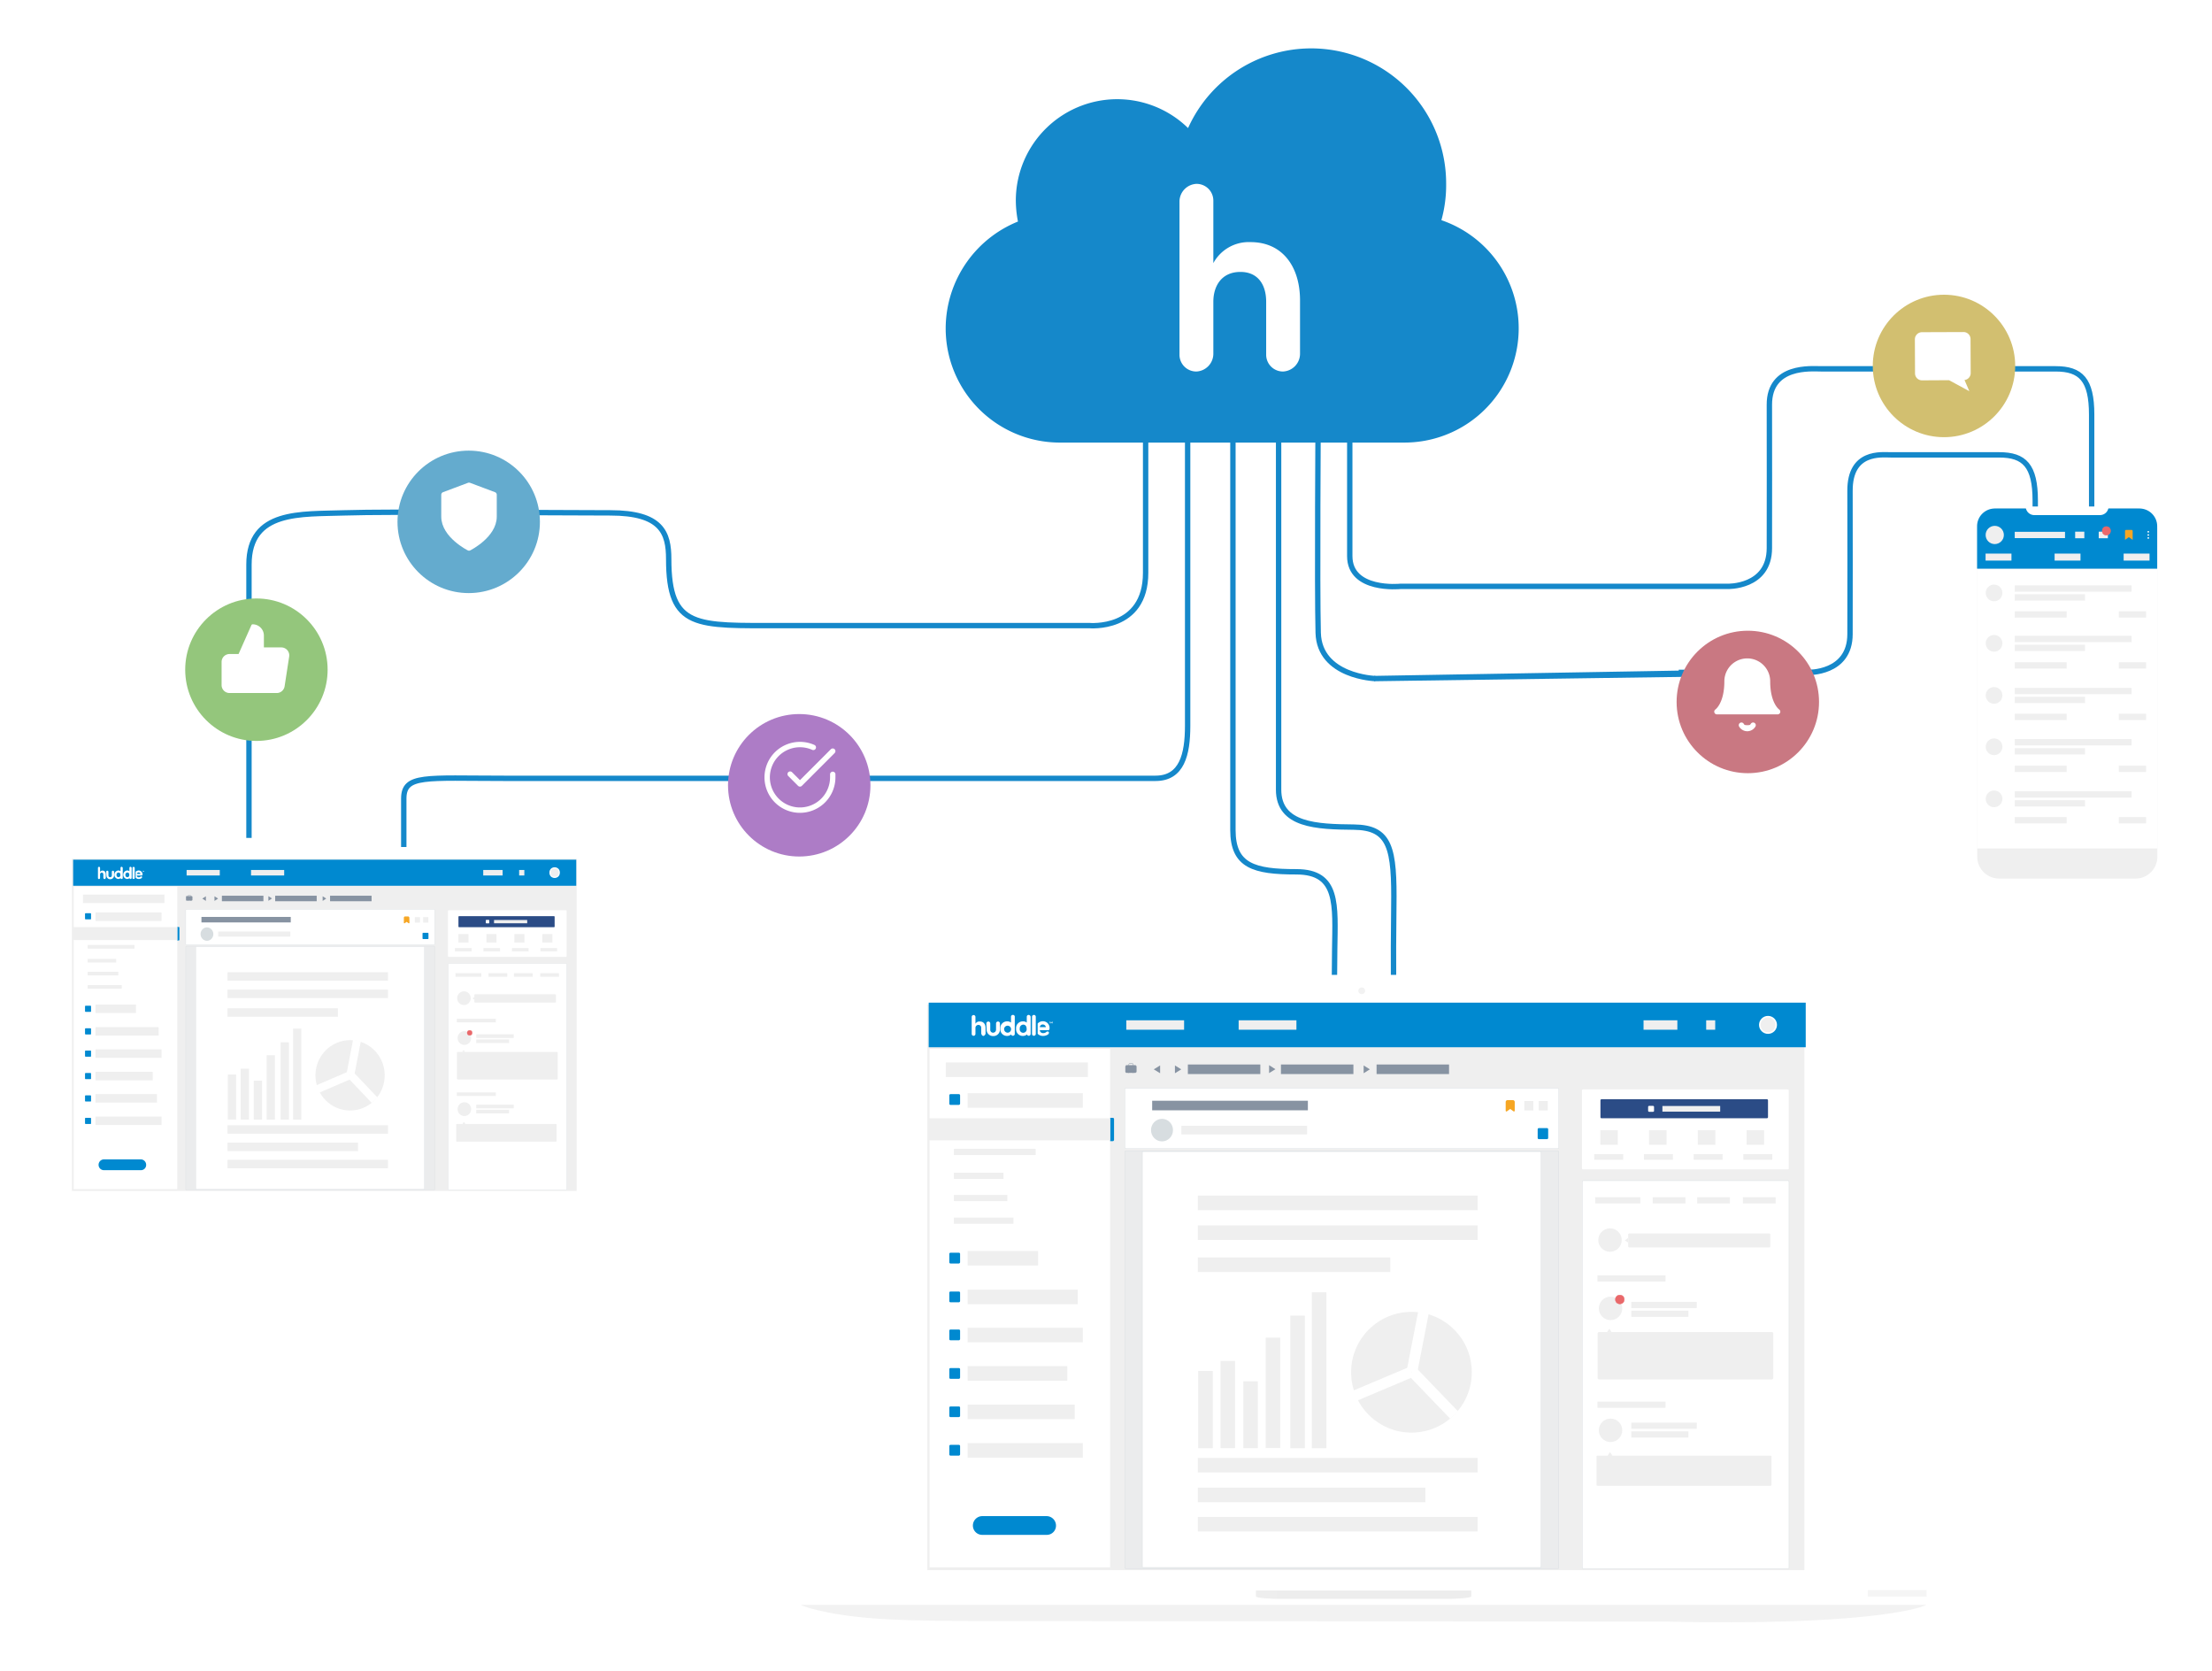 <svg xmlns="http://www.w3.org/2000/svg" xmlns:xlink="http://www.w3.org/1999/xlink" width="823.156" height="621.533" viewBox="0 0 823.156 621.533">
  <defs>
    <filter id="Path_716" x="333.92" y="0" width="249.24" height="182.641" filterUnits="userSpaceOnUse">
      <feOffset dy="3" input="SourceAlpha"/>
      <feGaussianBlur stdDeviation="6" result="blur"/>
      <feFlood flood-opacity="0.161"/>
      <feComposite operator="in" in2="blur"/>
      <feComposite in="SourceGraphic"/>
    </filter>
    <filter id="Path_936" x="318.38" y="344.674" width="378.154" height="271.237" filterUnits="userSpaceOnUse">
      <feOffset dy="3" input="SourceAlpha"/>
      <feGaussianBlur stdDeviation="6" result="blur-2"/>
      <feFlood flood-opacity="0.161"/>
      <feComposite operator="in" in2="blur-2"/>
      <feComposite in="SourceGraphic"/>
    </filter>
    <linearGradient id="linear-gradient" x1="0.951" y1="-76.519" x2="0.952" y2="-76.519" gradientUnits="objectBoundingBox">
      <stop offset="1" stop-color="#fff" stop-opacity="0.039"/>
      <stop offset="1" stop-opacity="0.039"/>
    </linearGradient>
    <linearGradient id="linear-gradient-2" x1="25.104" y1="-76.519" x2="25.117" y2="-76.519" gradientUnits="objectBoundingBox">
      <stop offset="1" stop-color="#fff"/>
      <stop offset="1"/>
    </linearGradient>
    <linearGradient id="linear-gradient-3" x1="0.951" y1="-30.924" x2="0.951" y2="-30.954" gradientUnits="objectBoundingBox">
      <stop offset="1" stop-opacity="0.051"/>
      <stop offset="1" stop-color="#fff" stop-opacity="0.051"/>
    </linearGradient>
    <filter id="Path_941" x="279.984" y="579.009" width="454.895" height="42.524" filterUnits="userSpaceOnUse">
      <feOffset dy="3" input="SourceAlpha"/>
      <feGaussianBlur stdDeviation="6" result="blur-3"/>
      <feFlood flood-opacity="0.161"/>
      <feComposite operator="in" in2="blur-3"/>
      <feComposite in="SourceGraphic"/>
    </filter>
    <linearGradient id="linear-gradient-4" x1="26.611" y1="-61.226" x2="26.636" y2="-61.226" xlink:href="#linear-gradient-2"/>
    <filter id="Path_975" x="0" y="297.097" width="240.877" height="174.333" filterUnits="userSpaceOnUse">
      <feOffset dy="3" input="SourceAlpha"/>
      <feGaussianBlur stdDeviation="6" result="blur-4"/>
      <feFlood flood-opacity="0.161"/>
      <feComposite operator="in" in2="blur-4"/>
      <feComposite in="SourceGraphic"/>
    </filter>
    <filter id="Path_1008" x="715.493" y="171.072" width="107.663" height="179.632" filterUnits="userSpaceOnUse">
      <feOffset dy="3" input="SourceAlpha"/>
      <feGaussianBlur stdDeviation="6" result="blur-5"/>
      <feFlood flood-opacity="0.161"/>
      <feComposite operator="in" in2="blur-5"/>
      <feComposite in="SourceGraphic"/>
    </filter>
    <filter id="Ellipse_147" x="252.92" y="247.643" width="89" height="89" filterUnits="userSpaceOnUse">
      <feOffset dy="3" input="SourceAlpha"/>
      <feGaussianBlur stdDeviation="6" result="blur-6"/>
      <feFlood flood-opacity="0.161"/>
      <feComposite operator="in" in2="blur-6"/>
      <feComposite in="SourceGraphic"/>
    </filter>
    <filter id="Ellipse_150" x="129.92" y="149.643" width="89" height="89" filterUnits="userSpaceOnUse">
      <feOffset dy="3" input="SourceAlpha"/>
      <feGaussianBlur stdDeviation="6" result="blur-7"/>
      <feFlood flood-opacity="0.161"/>
      <feComposite operator="in" in2="blur-7"/>
      <feComposite in="SourceGraphic"/>
    </filter>
    <filter id="Ellipse_149" x="605.92" y="216.643" width="89" height="89" filterUnits="userSpaceOnUse">
      <feOffset dy="3" input="SourceAlpha"/>
      <feGaussianBlur stdDeviation="6" result="blur-8"/>
      <feFlood flood-opacity="0.161"/>
      <feComposite operator="in" in2="blur-8"/>
      <feComposite in="SourceGraphic"/>
    </filter>
    <filter id="Ellipse_148" x="678.92" y="91.643" width="89" height="89" filterUnits="userSpaceOnUse">
      <feOffset dy="3" input="SourceAlpha"/>
      <feGaussianBlur stdDeviation="6" result="blur-9"/>
      <feFlood flood-opacity="0.161"/>
      <feComposite operator="in" in2="blur-9"/>
      <feComposite in="SourceGraphic"/>
    </filter>
    <filter id="Ellipse_146" x="50.92" y="204.643" width="89" height="89" filterUnits="userSpaceOnUse">
      <feOffset dy="3" input="SourceAlpha"/>
      <feGaussianBlur stdDeviation="6" result="blur-10"/>
      <feFlood flood-opacity="0.161"/>
      <feComposite operator="in" in2="blur-10"/>
      <feComposite in="SourceGraphic"/>
    </filter>
  </defs>
  <g id="Group_1847" data-name="Group 1847" transform="translate(4170.92 -3576.357)">
    <g id="Group_1397" data-name="Group 1397">
      <g id="Group_1395" data-name="Group 1395" transform="translate(-3 19)">
        <g id="Group_1353" data-name="Group 1353" transform="translate(-301 -356)">
          <g id="Group_1113" data-name="Group 1113" transform="translate(-2762 289)">
            <g transform="matrix(1, 0, 0, 1, -1104.92, 3624.36)" filter="url(#Path_716)">
              <path id="Path_716-2" data-name="Path 716" d="M179.988,63.221a46.582,46.582,0,0,0,2.25-14.849,48.223,48.223,0,0,0-93.369-17.1A35.731,35.731,0,0,0,26.1,54.672a39.427,39.427,0,0,0,1.125,9A40.977,40.977,0,0,0,0,102.144a40.472,40.472,0,0,0,40.5,40.5H168.739a40.508,40.508,0,0,0,11.249-79.42Z" transform="translate(353.92 17)" fill="#1588ca" stroke="#1588ca" stroke-width="4"/>
            </g>
          </g>
          <path id="Path_717_3_" d="M126.262,113.473c11.845,0,18.4,9.073,18.4,21.673v19.909a6.624,6.624,0,0,1-6.3,6.552,6.239,6.239,0,0,1-6.3-6.3V135.651c0-6.3-3.024-11.089-9.577-11.089-7.056,0-10.081,5.292-10.081,11.089v19.405a6.624,6.624,0,0,1-6.3,6.552,6.239,6.239,0,0,1-6.3-6.3V98.352a6.624,6.624,0,0,1,6.3-6.552,6.239,6.239,0,0,1,6.3,6.3v23.185a14.987,14.987,0,0,1,13.861-7.812" transform="translate(-3527.8 3889.957)" fill="#fff" fill-rule="evenodd"/>
        </g>
        <path id="Path_789" data-name="Path 789" d="M-25.38-131.656H-67.9c-13.035,0-17.032,4.052-17.032,13.394v87.4c0,3.372-1.519,19.2,13.4,19.137s38.425,0,53.277,0S-4,4-4,4V125.678s1.912,18.749-11.279,18.749h-53.99" transform="translate(-3521.203 3779.503) rotate(90)" fill="none" stroke="#1588ca" stroke-width="2"/>
        <path id="Path_790" data-name="Path 790" d="M39-4V-23.16L41.291,109.3,39-52s.6-15.73-14.25-15.73-38.356-.067-53.277,0-13.4-11.765-13.4-15.137v-40.4c0-9.342,4-13.394,17.032-13.394h6.606" transform="translate(-3547.203 3768.503) rotate(90)" fill="none" stroke="#1588ca" stroke-width="2"/>
        <path id="Path_791" data-name="Path 791" d="M10610.958,5488.977s-.278-13.621,0-35.332-1.237-29.452-14.916-29.585-27.958-.568-27.958-13.943V5268.649" transform="translate(-14260.196 -1559)" fill="none" stroke="#1588ca" stroke-width="2"/>
        <path id="Path_792" data-name="Path 792" d="M10610.958,5488.977s-.214-2.625,0-19.332,1.506-28.958-14.26-28.958-23.614-2.2-23.614-15.571V5269.043" transform="translate(-14282.196 -1559)" fill="none" stroke="#1588ca" stroke-width="2"/>
        <path id="Path_793" data-name="Path 793" d="M10198.729,5407.088V5305.4c0-20.38,19.4-18.687,35.559-19.245s79.861,0,98.931,0,21.707,7.442,21.707,17.173c0,26.1,10.329,24.755,41.764,24.755h114.672s21.042,2.02,21.042-19.618v-60.239" transform="translate(-14274 -1538)" fill="none" stroke="#1588ca" stroke-width="2"/>
        <path id="Path_794" data-name="Path 794" d="M10275.432,5326.045v-18.584c0-9.021,8.113-7.55,37.259-7.55H10555.2c9.764,0,11.933-8.812,11.933-19.541V5162.113" transform="translate(-14293.095 -1453)" fill="none" stroke="#1588ca" stroke-width="2"/>
        <g id="Group_1342" data-name="Group 1342" transform="translate(-293.26 -318.895)">
          <g id="Group_1262" data-name="Group 1262" transform="translate(-3576.676 4235.926)">
            <g transform="matrix(1, 0, 0, 1, -297.98, -359.67)" filter="url(#Path_936)">
              <path id="Path_936-2" data-name="Path 936" d="M96.149,235.8H399.2c6.617,0,8.471,0,11.328.952a12.255,12.255,0,0,1,7.268,7.268c.952,2.857.952,4.712.952,11.328V456.7c0,6.617,0,7.519-.952,10.376-1.253,3.358-3.91,1.8-7.268,3.008-2.857.952-4.712.952-11.328.952H96.149c-6.617,0-8.471,0-11.328-.952-3.358-1.253-6.065.351-7.268-3.008-.952-2.857-.952-3.709-.952-10.376V255.349c0-6.617,0-8.471.952-11.328a12.254,12.254,0,0,1,7.268-7.268C87.678,235.8,89.532,235.8,96.149,235.8Z" transform="translate(259.78 123.87)" fill="#fff" fill-rule="evenodd"/>
            </g>
            <g id="Group_1237" data-name="Group 1237" transform="translate(207.518 7.669)">
              <g id="Group_1236" data-name="Group 1236">
                <path id="path-7_1_" d="M415.253,251.1A1.253,1.253,0,1,1,414,252.353,1.241,1.241,0,0,1,415.253,251.1Z" transform="translate(-414 -251.1)" fill="#f2f2f2" fill-rule="evenodd"/>
              </g>
            </g>
            <g id="Group_1258" data-name="Group 1258" transform="translate(0 231.879)">
              <g id="Group_1240" data-name="Group 1240">
                <g id="Group_1238" data-name="Group 1238">
                  <path id="path-8_1_" d="M0,698.4H418.945v2.406H0Z" transform="translate(0 -698.4)" fill="#fff" fill-rule="evenodd"/>
                </g>
                <g id="Group_1239" data-name="Group 1239">
                  <path id="Path_937" data-name="Path 937" d="M0,698.4H418.945v2.406H0Z" transform="translate(0 -698.4)" fill-rule="evenodd" fill="url(#linear-gradient)"/>
                </g>
              </g>
              <g id="Group_1244" data-name="Group 1244" opacity="0.1">
                <g id="Group_1243" data-name="Group 1243">
                  <path id="path-13_1_" d="M0,698.4H15.589v2.406H0Z" transform="translate(0 -698.4)" fill-rule="evenodd" fill="url(#linear-gradient-2)"/>
                </g>
              </g>
              <g id="Group_1245" data-name="Group 1245" transform="translate(0 2.456)">
                <path id="path-15_1_" d="M0,703.3H418.9c-2.456,1.554-24.411,7.87-97.493,6.266-6.466,0-188.32-.2-228.169-.2-46.265,0-65.413.2-82.857-3.158C4.211,704.954,1.153,704,0,703.3Z" transform="translate(0 -703.3)" fill="#fff" fill-rule="evenodd"/>
              </g>
              <g id="Group_1249" data-name="Group 1249" transform="translate(0 2.456)">
                <g transform="matrix(1, 0, 0, 1, -297.98, -594.01)" filter="url(#Path_941)">
                  <path id="Path_941-2" data-name="Path 941" d="M0,703.3H418.9c-2.456,1.554-24.411,7.87-97.493,6.266-6.466,0-188.32-.2-228.169-.2-46.265,0-65.413.2-82.857-3.158C4.211,704.954,1.153,704,0,703.3Z" transform="translate(297.98 -109.29)" fill-rule="evenodd" fill="url(#linear-gradient-3)"/>
                </g>
              </g>
              <g id="Group_1253" data-name="Group 1253" transform="translate(169.373 0.15)">
                <g id="Group_1251" data-name="Group 1251">
                  <path id="path-20_1_" d="M337.9,700.855V698.7h80.15v2.155c0,.8-7.82.952-7.82.952H345.669S337.9,701.657,337.9,700.855Z" transform="translate(-337.9 -698.7)" fill="#fff" fill-rule="evenodd"/>
                </g>
                <g id="Group_1252" data-name="Group 1252">
                  <path id="Path_942" data-name="Path 942" d="M337.9,700.855V698.7h80.15v2.155c0,.8-7.82.952-7.82.952H345.669S337.9,701.657,337.9,700.855Z" transform="translate(-337.9 -698.7)" fill="#ededed" fill-rule="evenodd"/>
                </g>
              </g>
              <g id="Group_1255" data-name="Group 1255" transform="translate(169.222 0.15)" opacity="0.07">
                <g id="Group_1254" data-name="Group 1254">
                  <path id="path-22_1_" d="M337.6,698.7h7.82v3.108s-7.82-.15-7.82-.952Z" transform="translate(-337.6 -698.7)" fill-rule="evenodd" fill="url(#linear-gradient-4)"/>
                </g>
              </g>
            </g>
            <g id="Group_1261" data-name="Group 1261" transform="translate(47.118 13.985)">
              <g id="Group_1260" data-name="Group 1260">
                <g id="Group_1259" data-name="Group 1259">
                  <rect id="Rectangle_1203" data-name="Rectangle 1203" width="326.364" height="210.475" fill="#efefef"/>
                </g>
              </g>
            </g>
          </g>
          <g id="Group_1281" data-name="Group 1281" transform="translate(-3529.058 4249.259)">
            <path id="Path_943" data-name="Path 943" d="M228.159,356.572h-3.108a.449.449,0,0,1-.451-.451v-7.769a.449.449,0,0,1,.451-.451h3.108a.449.449,0,0,1,.451.451v7.769A.529.529,0,0,1,228.159,356.572Z" transform="translate(-159.638 -305.043)" fill="#0089d0"/>
            <rect id="Rectangle_1204" data-name="Rectangle 1204" width="326.364" height="16.591" fill="#0089d0"/>
            <rect id="Rectangle_1205" data-name="Rectangle 1205" width="67.218" height="192.881" transform="translate(0.301 17.193)" fill="#fff"/>
            <g id="Group_1263" data-name="Group 1263" transform="translate(15.99 4.561)">
              <path id="Path_285_3_" d="M130.008,274.006c1.3,0,2.055,1,2.055,2.406v2.206s-.351.7-.752.752a.762.762,0,0,1-.752-.7l-.1-.05v-2.155a1.069,1.069,0,0,0-1.053-1.2,1.1,1.1,0,0,0-1.1,1.2v2.155a.7.7,0,0,1-1.4,0V272.3a.7.7,0,0,1,1.4,0v2.556a1.609,1.609,0,0,1,1.5-.852" transform="translate(-126.9 -271.55)" fill="#fff" fill-rule="evenodd"/>
              <path id="Path_286_3_" d="M137.8,277.147a.762.762,0,0,1,.7-.752.726.726,0,0,1,.752.7v2.356a1.039,1.039,0,0,0,1.353,1.053,1.5,1.5,0,0,0,.4-.2,1.235,1.235,0,0,0,.4-.852v-2.306a.727.727,0,1,1,1.454-.05v2.256a2.406,2.406,0,0,1-2.356,2.456h-.15A2.364,2.364,0,0,1,137.9,279.5v-.15Z" transform="translate(-132.336 -273.939)" fill="#fff" fill-rule="evenodd"/>
              <path id="Path_287_3_" d="M171.7,272.2a.717.717,0,0,1,.7-.7.685.685,0,0,1,.7.7v6.366a.717.717,0,0,1-.7.7.685.685,0,0,1-.7-.7Z" transform="translate(-149.244 -271.5)" fill="#fff" fill-rule="evenodd"/>
              <path id="Path_288_3_" d="M176.7,278.405a1.072,1.072,0,0,1,1.153-1,1.178,1.178,0,0,1,1.1,1Zm3.609.5a2.467,2.467,0,0,0-2.456-2.707,2.617,2.617,0,0,0-1.955.852v3.81a2.682,2.682,0,0,0,2,.8,3.334,3.334,0,0,0,1.7-.451.905.905,0,0,0,.5-.7.474.474,0,0,0-.5-.5h-.05a.617.617,0,0,0-.5.251,1.708,1.708,0,0,1-1.1.351,1.15,1.15,0,0,1-1.253-1.1h3.108a.449.449,0,0,0,.5-.4v-.2" transform="translate(-151.339 -273.844)" fill="#fff" fill-rule="evenodd"/>
              <path id="Path_289_3_" d="M149.6,276.613a1.3,1.3,0,1,1,1.3,1.5,1.348,1.348,0,0,1-1.3-1.5m3.258-5.113a.685.685,0,0,0-.7.7v2.155a2.19,2.19,0,0,0-1.554-.451,2.481,2.481,0,0,0-2.406,2.707,2.451,2.451,0,0,0,2.406,2.707h.05a2.2,2.2,0,0,0,1.554-.551.649.649,0,0,0,.652.5.709.709,0,0,0,.7-.652v-6.366a.672.672,0,0,0-.7-.752" transform="translate(-137.523 -271.5)" fill="#fff" fill-rule="evenodd"/>
              <path id="Path_290_3_" d="M161.253,276.613a1.348,1.348,0,0,1,1.3-1.5c.852,0,1.253.7,1.253,1.5a1.3,1.3,0,1,1-2.556,0m3.308-5.113a.685.685,0,0,0-.7.7v2.155a2.19,2.19,0,0,0-1.554-.451,2.481,2.481,0,0,0-2.406,2.707,2.451,2.451,0,0,0,2.406,2.707h.05a2.363,2.363,0,0,0,1.6-.551.649.649,0,0,0,.652.5.709.709,0,0,0,.7-.652v-6.366a.806.806,0,0,0-.752-.752" transform="translate(-143.359 -271.5)" fill="#fff" fill-rule="evenodd"/>
              <path id="Path_291_3_" d="M185,276.75v.451h-.15v-.4h-.15v-.15h.4v.15Zm.7.451v-.451h0l-.15.4h-.05l-.351-.4h0v.4h.15V276.6h.05l.15.451.15-.451h.2v.6Z" transform="translate(-155.728 -274.044)" fill="#fff"/>
            </g>
            <rect id="Rectangle_1206" data-name="Rectangle 1206" width="67.368" height="8.221" transform="translate(0.15 43.007)" fill="#efefef"/>
            <g id="Group_1264" data-name="Group 1264" transform="translate(7.669 34.035)">
              <path id="Path_944" data-name="Path 944" d="M113.859,334.31h-3.108a.449.449,0,0,1-.451-.451v-3.108a.449.449,0,0,1,.451-.451h3.108a.449.449,0,0,1,.451.451v3.108A.529.529,0,0,1,113.859,334.31Z" transform="translate(-110.3 -330.3)" fill="#0089d0"/>
            </g>
            <path id="Path_945" data-name="Path 945" d="M113.859,452.01h-3.108a.449.449,0,0,1-.451-.451v-3.108a.449.449,0,0,1,.451-.451h3.108a.449.449,0,0,1,.451.451v3.108A.529.529,0,0,1,113.859,452.01Z" transform="translate(-102.631 -354.968)" fill="#0089d0"/>
            <path id="Path_946" data-name="Path 946" d="M113.859,480.81h-3.108a.449.449,0,0,1-.451-.451v-3.108a.449.449,0,0,1,.451-.451h3.108a.449.449,0,0,1,.451.451v3.108A.529.529,0,0,1,113.859,480.81Z" transform="translate(-102.631 -369.332)" fill="#0089d0"/>
            <path id="Path_947" data-name="Path 947" d="M113.859,509.01h-3.108a.449.449,0,0,1-.451-.451v-3.108a.449.449,0,0,1,.451-.451h3.108a.449.449,0,0,1,.451.451v3.108A.529.529,0,0,1,113.859,509.01Z" transform="translate(-102.631 -383.396)" fill="#0089d0"/>
            <path id="Path_948" data-name="Path 948" d="M113.859,566.06h-3.108a.449.449,0,0,1-.451-.451v-3.058a.449.449,0,0,1,.451-.451h3.108a.449.449,0,0,1,.451.451v3.108A.533.533,0,0,1,113.859,566.06Z" transform="translate(-102.631 -411.875)" fill="#0089d0"/>
            <path id="Path_949" data-name="Path 949" d="M113.859,594.61h-3.108a.449.449,0,0,1-.451-.451v-3.108a.449.449,0,0,1,.451-.451h3.108a.449.449,0,0,1,.451.451v3.108A.529.529,0,0,1,113.859,594.61Z" transform="translate(-102.631 -426.089)" fill="#0089d0"/>
            <path id="Path_950" data-name="Path 950" d="M155.319,650.467h-24.06a3.466,3.466,0,0,1-3.459-3.459h0a3.519,3.519,0,0,1,3.509-3.509h23.91a3.519,3.519,0,0,1,3.509,3.509h0A3.423,3.423,0,0,1,155.319,650.467Z" transform="translate(-111.359 -452.473)" fill="#0089d0"/>
            <path id="Path_951" data-name="Path 951" d="M241.5,309h3.208a.4.4,0,0,1,.4.4v1.9a.4.4,0,0,1-.4.4H241.5a.4.4,0,0,1-.4-.4v-1.9C241.15,309.15,241.3,309,241.5,309Z" transform="translate(-167.867 -285.642)" fill="#8793a2" stroke="#8793a2" stroke-linecap="round" stroke-linejoin="round" stroke-width="0.141"/>
            <path id="Path_952" data-name="Path 952" d="M245.2,311.059V307.9a.4.4,0,0,0-.4-.4H244a.4.4,0,0,0-.4.4v3.158" transform="translate(-169.114 -284.894)" fill="none" stroke="#8793a2" stroke-linecap="round" stroke-linejoin="round" stroke-width="0.141"/>
            <path id="Path_953" data-name="Path 953" d="M656.591,356.524H580.4a.4.4,0,0,1-.4-.4V327.2a.4.4,0,0,1,.4-.4h76.14a.4.4,0,0,1,.4.4v28.922A.331.331,0,0,1,656.591,356.524Z" transform="translate(-336.893 -294.519)" fill="#fff"/>
            <path id="Path_954" data-name="Path 954" d="M656.741,538.86H580.6a.4.4,0,0,1-.4-.4V394.9a.4.4,0,0,1,.4-.4h76.14a.4.4,0,0,1,.4.4V538.459C657.192,538.66,656.992,538.86,656.741,538.86Z" transform="translate(-336.993 -328.285)" fill="#fff" stroke="#d7dde0" stroke-miterlimit="10" stroke-width="0.141"/>
            <path id="Path_955" data-name="Path 955" d="M264.456,309l-2.356,1.454,2.356,1.454Z" transform="translate(-178.341 -285.642)" fill="#8793a2"/>
            <path id="Path_956" data-name="Path 956" d="M277.8,309l2.356,1.454-2.356,1.454Z" transform="translate(-186.171 -285.642)" fill="#8793a2"/>
            <path id="Path_957" data-name="Path 957" d="M401.7,527.838H241a.4.4,0,0,1-.4-.4V372.8a.4.4,0,0,1,.4-.4H401.7a.4.4,0,0,1,.4.4V527.387A.384.384,0,0,1,401.7,527.838Z" transform="translate(-167.618 -317.262)" fill="#ebeced" stroke="#d7dde0" stroke-miterlimit="10" stroke-width="0.141"/>
            <path id="Path_958" data-name="Path 958" d="M401.7,348.306H241a.4.4,0,0,1-.4-.4V326.2a.4.4,0,0,1,.4-.4H401.7a.4.4,0,0,1,.4.4v21.7C402.153,348.106,401.953,348.306,401.7,348.306Z" transform="translate(-167.618 -294.021)" fill="#fff" stroke="#d7dde0" stroke-miterlimit="10" stroke-width="0.141"/>
            <rect id="Rectangle_1207" data-name="Rectangle 1207" width="148.37" height="154.736" transform="translate(79.498 55.388)" fill="#fff" stroke="#d7dde0" stroke-miterlimit="10" stroke-width="0.141"/>
            <rect id="Rectangle_1208" data-name="Rectangle 1208" width="42.857" height="5.414" transform="translate(14.486 120.952)" fill="#efefef"/>
            <rect id="Rectangle_1209" data-name="Rectangle 1209" width="41.002" height="5.414" transform="translate(14.486 106.766)" fill="#efefef"/>
            <rect id="Rectangle_1210" data-name="Rectangle 1210" width="52.882" height="5.414" transform="translate(6.366 22.256)" fill="#efefef"/>
            <rect id="Rectangle_1211" data-name="Rectangle 1211" width="26.215" height="5.414" transform="translate(14.486 92.381)" fill="#efefef"/>
            <rect id="Rectangle_1212" data-name="Rectangle 1212" width="42.857" height="5.414" transform="translate(14.486 33.684)" fill="#efefef"/>
            <path id="Path_959" data-name="Path 959" d="M113.859,537.61h-3.108a.449.449,0,0,1-.451-.451v-3.108a.449.449,0,0,1,.451-.451h3.108a.449.449,0,0,1,.451.451v3.108A.529.529,0,0,1,113.859,537.61Z" transform="translate(-102.631 -397.661)" fill="#0089d0"/>
            <rect id="Rectangle_1213" data-name="Rectangle 1213" width="37.093" height="5.414" transform="translate(14.486 135.237)" fill="#efefef"/>
            <rect id="Rectangle_1214" data-name="Rectangle 1214" width="39.849" height="5.414" transform="translate(14.486 149.523)" fill="#efefef"/>
            <rect id="Rectangle_1215" data-name="Rectangle 1215" width="42.857" height="5.414" transform="translate(14.486 163.859)" fill="#efefef"/>
            <rect id="Rectangle_1216" data-name="Rectangle 1216" width="24.361" height="2.306" transform="translate(261.452 111.328)" fill="#efefef"/>
            <rect id="Rectangle_1217" data-name="Rectangle 1217" width="30.426" height="2.306" transform="translate(9.373 54.386)" fill="#efefef"/>
            <rect id="Rectangle_1218" data-name="Rectangle 1218" width="18.446" height="2.306" transform="translate(9.373 63.258)" fill="#efefef"/>
            <rect id="Rectangle_1219" data-name="Rectangle 1219" width="19.9" height="2.306" transform="translate(9.373 71.529)" fill="#efefef"/>
            <rect id="Rectangle_1220" data-name="Rectangle 1220" width="22.155" height="2.306" transform="translate(9.373 79.95)" fill="#efefef"/>
            <rect id="Rectangle_1221" data-name="Rectangle 1221" width="21.253" height="2.306" transform="translate(261.452 114.586)" fill="#efefef"/>
            <rect id="Rectangle_1222" data-name="Rectangle 1222" width="25.313" height="2.306" transform="translate(248.871 101.453)" fill="#efefef"/>
            <rect id="Rectangle_1223" data-name="Rectangle 1223" width="25.313" height="2.306" transform="translate(248.871 148.42)" fill="#efefef"/>
            <rect id="Rectangle_1224" data-name="Rectangle 1224" width="16.792" height="2.306" transform="translate(248.019 72.381)" fill="#efefef"/>
            <rect id="Rectangle_1225" data-name="Rectangle 1225" width="12.18" height="2.306" transform="translate(303.006 72.381)" fill="#efefef"/>
            <rect id="Rectangle_1226" data-name="Rectangle 1226" width="12.18" height="2.306" transform="translate(285.964 72.381)" fill="#efefef"/>
            <rect id="Rectangle_1227" data-name="Rectangle 1227" width="12.18" height="2.306" transform="translate(269.422 72.381)" fill="#efefef"/>
            <rect id="Rectangle_1228" data-name="Rectangle 1228" width="24.361" height="2.306" transform="translate(261.452 156.24)" fill="#efefef"/>
            <rect id="Rectangle_1229" data-name="Rectangle 1229" width="21.253" height="2.306" transform="translate(261.452 159.498)" fill="#efefef"/>
            <rect id="Rectangle_1230" data-name="Rectangle 1230" width="10.777" height="2.105" transform="translate(247.668 56.341)" fill="#efefef"/>
            <rect id="Rectangle_1231" data-name="Rectangle 1231" width="10.777" height="2.105" transform="translate(266.164 56.341)" fill="#efefef"/>
            <rect id="Rectangle_1232" data-name="Rectangle 1232" width="10.777" height="2.105" transform="translate(284.66 56.341)" fill="#efefef"/>
            <rect id="Rectangle_1233" data-name="Rectangle 1233" width="10.777" height="2.105" transform="translate(303.156 56.341)" fill="#efefef"/>
            <path id="Path_960" data-name="Path 960" d="M655.655,341.168H594.1a.4.4,0,0,1-.4-.4V334.5a.4.4,0,0,1,.4-.4h61.554a.4.4,0,0,1,.4.4v6.266A.431.431,0,0,1,655.655,341.168Z" transform="translate(-343.726 -298.16)" fill="#2b4c86"/>
            <rect id="Rectangle_1234" data-name="Rectangle 1234" width="6.516" height="5.414" transform="translate(249.924 47.468)" fill="#efefef"/>
            <rect id="Rectangle_1235" data-name="Rectangle 1235" width="6.516" height="5.414" transform="translate(268.069 47.468)" fill="#efefef"/>
            <rect id="Rectangle_1236" data-name="Rectangle 1236" width="6.516" height="5.414" transform="translate(286.214 47.468)" fill="#efefef"/>
            <rect id="Rectangle_1237" data-name="Rectangle 1237" width="6.516" height="5.414" transform="translate(304.359 47.468)" fill="#efefef"/>
            <path id="Path_961" data-name="Path 961" d="M599.952,596l.852,1.3h-1.7Z" transform="translate(-346.42 -428.783)" fill="#efefef"/>
            <rect id="Rectangle_1238" data-name="Rectangle 1238" width="104.11" height="5.414" transform="translate(100.15 71.779)" fill="#efefef"/>
            <rect id="Rectangle_1239" data-name="Rectangle 1239" width="71.629" height="5.414" transform="translate(100.15 94.787)" fill="#efefef"/>
            <rect id="Rectangle_1240" data-name="Rectangle 1240" width="46.767" height="3.208" transform="translate(94.035 45.814)" fill="#efefef"/>
            <rect id="Rectangle_1241" data-name="Rectangle 1241" width="28.722" height="5.414" transform="translate(105.704 137.017) rotate(90)" fill="#efefef"/>
            <rect id="Rectangle_1242" data-name="Rectangle 1242" width="32.431" height="5.414" transform="translate(114.01 133.287) rotate(90)" fill="#efefef"/>
            <rect id="Rectangle_1243" data-name="Rectangle 1243" width="24.862" height="5.414" transform="translate(122.481 140.865) rotate(90)" fill="#efefef"/>
            <rect id="Rectangle_1244" data-name="Rectangle 1244" width="41.052" height="5.414" transform="translate(130.824 124.64) rotate(90)" fill="#efefef"/>
            <rect id="Rectangle_1245" data-name="Rectangle 1245" width="49.323" height="5.414" transform="translate(139.973 116.428) rotate(90)" fill="#efefef"/>
            <rect id="Rectangle_1246" data-name="Rectangle 1246" width="57.995" height="5.414" transform="translate(147.995 107.765) rotate(90)" fill="#efefef"/>
            <rect id="Rectangle_1247" data-name="Rectangle 1247" width="104.11" height="5.414" transform="translate(100.15 82.857)" fill="#efefef"/>
            <rect id="Rectangle_1248" data-name="Rectangle 1248" width="104.11" height="5.414" transform="translate(100.15 169.373)" fill="#efefef"/>
            <rect id="Rectangle_1249" data-name="Rectangle 1249" width="84.661" height="5.414" transform="translate(100.15 180.45)" fill="#efefef"/>
            <rect id="Rectangle_1250" data-name="Rectangle 1250" width="104.11" height="5.414" transform="translate(100.15 191.327)" fill="#efefef"/>
            <path id="Path_962" data-name="Path 962" d="M347.7,308.8l2.356,1.5-2.356,1.454Z" transform="translate(-221.034 -285.542)" fill="#8793a2"/>
            <rect id="Rectangle_1251" data-name="Rectangle 1251" width="26.967" height="3.559" transform="translate(96.441 23.007)" fill="#8793a2"/>
            <rect id="Rectangle_1252" data-name="Rectangle 1252" width="57.945" height="3.559" transform="translate(83.157 36.491)" fill="#8793a2"/>
            <rect id="Rectangle_1253" data-name="Rectangle 1253" width="26.967" height="3.559" transform="translate(131.077 23.007)" fill="#8793a2"/>
            <path id="Path_963" data-name="Path 963" d="M417.9,309l2.306,1.454-2.306,1.454Z" transform="translate(-256.046 -285.642)" fill="#8793a2"/>
            <rect id="Rectangle_1254" data-name="Rectangle 1254" width="26.967" height="3.559" transform="translate(166.666 23.007)" fill="#8793a2"/>
            <path id="Rectangle_1011_4_" d="M592.1,506.9h64.361a.515.515,0,0,1,.5.551v16.491a.549.549,0,0,1-.5.551H592.1a.515.515,0,0,1-.5-.551V507.451A.549.549,0,0,1,592.1,506.9Z" transform="translate(-342.679 -384.344)" fill="#efefef"/>
            <g id="Group_1265" data-name="Group 1265" transform="translate(259.046 85.864)">
              <path id="Path_964" data-name="Path 964" d="M666.781,438.913H614.7a.4.4,0,0,1-.4-.4V434.1a.4.4,0,0,1,.4-.4h52.08a.4.4,0,0,1,.4.4v4.411A.431.431,0,0,1,666.781,438.913Z" transform="translate(-613.047 -433.7)" fill="#efefef"/>
              <path id="Path_965" data-name="Path 965" d="M611.8,437.952l1.2-.852v1.654Z" transform="translate(-611.8 -435.396)" fill="#efefef"/>
            </g>
            <g id="Group_1266" data-name="Group 1266" transform="translate(248.52 121.303)">
              <path id="Rectangle_1019_4_" d="M591.3,598.6h64.11c.3,0,.5.1.5.251v10.727c0,.15-.251.251-.5.251H591.3c-.3,0-.5-.1-.5-.251V598.851C590.8,598.7,591,598.6,591.3,598.6Z" transform="translate(-590.8 -551.382)" fill="#efefef"/>
              <path id="Path_966" data-name="Path 966" d="M599.952,596.3l.852,1.3h-1.7Z" transform="translate(-594.94 -550.235)" fill="#efefef"/>
              <path id="Path_967" data-name="Path 967" d="M599.452,504.4l.852,1.3h-1.7Z" transform="translate(-594.69 -504.4)" fill="#efefef"/>
            </g>
            <g id="Group_1267" data-name="Group 1267" transform="translate(99.949 106.616)">
              <path id="Path_968" data-name="Path 968" d="M501.2,574.1" transform="translate(-397.541 -524.476)" fill="none" stroke="#efefef" stroke-miterlimit="10" stroke-width="1.415"/>
              <path id="Path_969" data-name="Path 969" d="M294.4,475.1" transform="translate(-294.4 -475.1)" fill="none" stroke="#efefef" stroke-miterlimit="10" stroke-width="1.415"/>
              <path id="Path_970" data-name="Path 970" d="M500.9,475.4" transform="translate(-397.392 -475.25)" fill="none" stroke="#efefef" stroke-miterlimit="10" stroke-width="1.415"/>
              <path id="Path_971" data-name="Path 971" d="M295,575.1" transform="translate(-294.699 -524.975)" fill="none" stroke="#efefef" stroke-miterlimit="10" stroke-width="1.415"/>
            </g>
            <g id="Group_1268" data-name="Group 1268" transform="translate(309.272 5.213)">
              <ellipse id="Ellipse_199" data-name="Ellipse 199" cx="3.058" cy="3.058" rx="3.058" ry="3.058" fill="#efefef" stroke="#fff" stroke-miterlimit="10" stroke-width="0.566"/>
            </g>
            <g id="Group_1269" data-name="Group 1269" transform="translate(249.172 83.96)">
              <ellipse id="Ellipse_200" data-name="Ellipse 200" cx="4.361" cy="4.361" rx="4.361" ry="4.361" fill="#efefef"/>
            </g>
            <g id="Group_1270" data-name="Group 1270" transform="translate(83.007 43.509)">
              <ellipse id="Ellipse_201" data-name="Ellipse 201" cx="3.81" cy="3.91" rx="3.81" ry="3.91" fill="#d7dde0" stroke="#d7dde0" stroke-miterlimit="10" stroke-width="0.566"/>
            </g>
            <g id="Group_1271" data-name="Group 1271" transform="translate(226.615 46.666)">
              <path id="Path_972" data-name="Path 972" d="M547.551,355.5h3.008a.449.449,0,0,1,.451.451v3.208a.449.449,0,0,1-.451.451h-3.008a.449.449,0,0,1-.451-.451v-3.208A.449.449,0,0,1,547.551,355.5Z" transform="translate(-547.1 -355.5)" fill="#0089d0"/>
            </g>
            <path id="Path_973" data-name="Path 973" d="M526.707,338.959l-1.4-1-1.4,1V335.7a.431.431,0,0,1,.4-.4h2.005a.431.431,0,0,1,.4.4Z" transform="translate(-308.914 -298.759)" fill="#f6a623" stroke="#f6a623" stroke-linecap="round" stroke-linejoin="round" stroke-width="0.566"/>
            <ellipse id="Ellipse_202" data-name="Ellipse 202" cx="22.456" cy="22.456" rx="22.456" ry="22.456" transform="translate(157.192 115.037)" fill="#efefef"/>
            <line id="Line_181" data-name="Line 181" x1="22.205" y2="9.373" transform="translate(157.343 137.393)" fill="none" stroke="#fff" stroke-miterlimit="10" stroke-width="4"/>
            <line id="Line_182" data-name="Line 182" x1="15.589" y1="16.19" transform="translate(179.949 137.242)" fill="none" stroke="#fff" stroke-miterlimit="10" stroke-width="4"/>
            <line id="Line_183" data-name="Line 183" x1="4.311" y2="22.155" transform="translate(179.799 115.288)" fill="none" stroke="#fff" stroke-miterlimit="10" stroke-width="4"/>
            <g id="Group_1272" data-name="Group 1272" transform="translate(267.718 38.396)">
              <path id="Path_974" data-name="Path 974" d="M630.9,341.206h-1.4a.4.4,0,0,1-.4-.4v-1.4a.4.4,0,0,1,.4-.4h1.4a.4.4,0,0,1,.4.4v1.4C631.356,341,631.155,341.206,630.9,341.206Z" transform="translate(-629.1 -339)" fill="#fff"/>
              <rect id="Rectangle_1255" data-name="Rectangle 1255" width="21.504" height="2.105" transform="translate(5.313 0.05)" fill="#efefef"/>
            </g>
            <g id="Group_1273" data-name="Group 1273" transform="translate(73.533 6.566)">
              <rect id="Rectangle_1256" data-name="Rectangle 1256" width="21.504" height="3.509" fill="#efefef"/>
            </g>
            <g id="Group_1274" data-name="Group 1274" transform="translate(115.338 6.566)">
              <rect id="Rectangle_1257" data-name="Rectangle 1257" width="21.504" height="3.509" fill="#efefef"/>
            </g>
            <g id="Group_1275" data-name="Group 1275" transform="translate(266.014 6.566)">
              <rect id="Rectangle_1258" data-name="Rectangle 1258" width="12.581" height="3.509" fill="#efefef"/>
            </g>
            <g id="Group_1276" data-name="Group 1276" transform="translate(227.016 36.591)">
              <rect id="Rectangle_1259" data-name="Rectangle 1259" width="3.358" height="3.509" fill="#efefef"/>
            </g>
            <g id="Group_1277" data-name="Group 1277" transform="translate(221.653 36.591)">
              <rect id="Rectangle_1260" data-name="Rectangle 1260" width="3.358" height="3.509" fill="#efefef"/>
            </g>
            <g id="Group_1278" data-name="Group 1278" transform="translate(289.322 6.566)">
              <rect id="Rectangle_1261" data-name="Rectangle 1261" width="3.358" height="3.509" fill="#efefef"/>
            </g>
            <g id="Group_1279" data-name="Group 1279" transform="translate(249.372 109.373)">
              <ellipse id="Ellipse_203" data-name="Ellipse 203" cx="4.361" cy="4.361" rx="4.361" ry="4.361" fill="#efefef"/>
            </g>
            <g id="Group_1280" data-name="Group 1280" transform="translate(249.372 154.736)">
              <ellipse id="Ellipse_204" data-name="Ellipse 204" cx="4.361" cy="4.361" rx="4.361" ry="4.361" fill="#efefef"/>
            </g>
            <ellipse id="Ellipse_113_4_" cx="1.654" cy="1.654" rx="1.654" ry="1.654" transform="translate(255.538 108.771)" fill="#e9686a" stroke="#e9686a" stroke-miterlimit="10" stroke-width="0.141"/>
          </g>
        </g>
        <g id="Group_1311" data-name="Group 1311" transform="translate(-4149.92 3869.454)">
          <g id="Group_1291" data-name="Group 1291" transform="translate(0 0)">
            <g id="Group_1284" data-name="Group 1284">
              <g id="Group_1283" data-name="Group 1283">
                <g transform="matrix(1, 0, 0, 1, -18, -312.1)" filter="url(#Path_975)">
                  <path id="Path_975-2" data-name="Path 975" d="M1479.877,396.78V513.352a10.869,10.869,0,0,1-10.841,10.88H1285.841A10.869,10.869,0,0,1,1275,513.352V396.78a10.869,10.869,0,0,1,10.841-10.881h183.195A10.894,10.894,0,0,1,1479.877,396.78Z" transform="translate(-1257 -73.8)" fill="#fff" fill-rule="evenodd"/>
                </g>
              </g>
            </g>
            <g id="Group_1287" data-name="Group 1287" transform="translate(191.75 67.767)">
              <g id="Group_1286" data-name="Group 1286">
                <g id="Group_1285" data-name="Group 1285">
                  <path id="path-44_1_" d="M1762.74,560.481a1.34,1.34,0,1,1,1.34-1.34A1.329,1.329,0,0,1,1762.74,560.481Z" transform="translate(-1761.4 -557.8)" fill="#fff" fill-rule="evenodd"/>
                </g>
              </g>
            </g>
            <g id="Group_1290" data-name="Group 1290" transform="translate(8.752 7.372)">
              <g id="Group_1289" data-name="Group 1289">
                <g id="Group_1288" data-name="Group 1288">
                  <rect id="Rectangle_1262" data-name="Rectangle 1262" width="187.847" height="123.589" fill="#efefef"/>
                </g>
              </g>
            </g>
          </g>
          <g id="Group_1310" data-name="Group 1310" transform="translate(9.225 7.727)">
            <path id="Path_976" data-name="Path 976" d="M1395.01,474.007h-1.774a.254.254,0,0,1-.237-.237v-4.534a.254.254,0,0,1,.237-.237h1.774a.254.254,0,0,1,.236.237v4.534A.227.227,0,0,1,1395.01,474.007Z" transform="translate(-1355.707 -443.967)" fill="#0089d0"/>
            <rect id="Rectangle_1263" data-name="Rectangle 1263" width="187.216" height="9.698" fill="#0089d0"/>
            <rect id="Rectangle_1264" data-name="Rectangle 1264" width="38.555" height="112.55" transform="translate(0.197 10.013)" fill="#fff"/>
            <g id="Group_1292" data-name="Group 1292" transform="translate(9.225 2.641)">
              <path id="Path_285_2_" d="M1323.535,413.619c.749,0,1.183.591,1.183,1.419v1.3s-.2.434-.434.434a.43.43,0,0,1-.434-.394l-.039-.039v-1.261c0-.394-.2-.71-.591-.71a.642.642,0,0,0-.631.71v1.261a.432.432,0,0,1-.394.434.405.405,0,0,1-.394-.434v-3.706a.432.432,0,0,1,.394-.434.405.405,0,0,1,.394.434v1.5a.98.98,0,0,1,.867-.513" transform="translate(-1321.8 -412.2)" fill="#fff" fill-rule="evenodd"/>
              <path id="Path_286_2_" d="M1329.6,416.334a.405.405,0,0,1,.394-.434.43.43,0,0,1,.434.394v1.38a.632.632,0,0,0,.788.631l.237-.118a.635.635,0,0,0,.237-.512v-1.34a.405.405,0,0,1,.394-.434.43.43,0,0,1,.434.394v1.34a1.373,1.373,0,0,1-1.34,1.419h-.079a1.37,1.37,0,0,1-1.419-1.34v-.079Z" transform="translate(-1326.525 -414.441)" fill="#fff" fill-rule="evenodd"/>
              <path id="Path_287_2_" d="M1354.4,412.694a.405.405,0,0,1,.434-.394.4.4,0,0,1,.394.394V416.4a.405.405,0,0,1-.434.394.4.4,0,0,1-.394-.394Z" transform="translate(-1341.548 -412.261)" fill="#fff" fill-rule="evenodd"/>
              <path id="Path_288_2_" d="M1357.873,417a.622.622,0,0,1,.67-.591.643.643,0,0,1,.631.591Zm2.089.276a1.433,1.433,0,0,0-1.419-1.577,1.579,1.579,0,0,0-1.143.473v2.208a1.579,1.579,0,0,0,1.143.473,1.694,1.694,0,0,0,.986-.276.475.475,0,0,0,.276-.394.3.3,0,0,0-.276-.315h-.04a.358.358,0,0,0-.315.158,1.192,1.192,0,0,1-.631.2.652.652,0,0,1-.709-.67h1.774c.2.039.315-.079.355-.276h0" transform="translate(-1343.366 -414.32)" fill="#fff" fill-rule="evenodd"/>
              <path id="Path_289_2_" d="M1338.088,415.2a.781.781,0,0,1,.749-.867c.473,0,.71.394.71.867s-.237.867-.71.867-.749-.355-.749-.867m1.892-3a.4.4,0,0,0-.394.394v1.262a1.248,1.248,0,0,0-.907-.276,1.591,1.591,0,0,0,0,3.154h.04a1.47,1.47,0,0,0,.907-.315.384.384,0,0,0,.394.315.4.4,0,0,0,.394-.394v-3.745a.5.5,0,0,0-.434-.394" transform="translate(-1331.189 -412.2)" fill="#fff" fill-rule="evenodd"/>
              <path id="Path_290_2_" d="M1346.488,415.2a.781.781,0,0,1,.749-.867c.473,0,.71.394.71.867s-.237.867-.71.867-.749-.355-.749-.867m1.892-3a.4.4,0,0,0-.394.394v1.262a1.248,1.248,0,0,0-.907-.276,1.591,1.591,0,0,0,0,3.154h.039a1.47,1.47,0,0,0,.907-.315.384.384,0,0,0,.394.315.4.4,0,0,0,.394-.394v-3.745a.463.463,0,0,0-.434-.394" transform="translate(-1336.278 -412.2)" fill="#fff" fill-rule="evenodd"/>
              <path id="Path_291_2_" d="M1364.058,416.079v.237h-.079v-.237h-.079V416h.237v.079Zm.394.276v-.276h0l-.079.237h-.039l-.2-.237h0v.237h.079V416h.039l.079.276.079-.276h.118v.355Z" transform="translate(-1347.303 -414.502)" fill="#fff"/>
            </g>
            <rect id="Rectangle_1265" data-name="Rectangle 1265" width="38.634" height="4.81" transform="translate(0.118 25.073)" fill="#efefef"/>
            <g id="Group_1293" data-name="Group 1293" transform="translate(4.415 19.908)">
              <path id="Path_977" data-name="Path 977" d="M1311.61,458.286h-1.774a.254.254,0,0,1-.236-.237v-1.813a.254.254,0,0,1,.236-.237h1.774a.254.254,0,0,1,.236.237v1.813C1311.886,458.168,1311.768,458.286,1311.61,458.286Z" transform="translate(-1309.6 -456)" fill="#0089d0"/>
            </g>
            <path id="Path_978" data-name="Path 978" d="M1311.61,545.586h-1.774a.254.254,0,0,1-.236-.237v-1.813a.254.254,0,0,1,.236-.236h1.774a.254.254,0,0,1,.236.236v1.813C1311.886,545.468,1311.768,545.586,1311.61,545.586Z" transform="translate(-1305.185 -488.976)" fill="#0089d0"/>
            <path id="Path_979" data-name="Path 979" d="M1311.61,566.887h-1.774a.254.254,0,0,1-.236-.237v-1.813a.254.254,0,0,1,.236-.237h1.774a.254.254,0,0,1,.236.237v1.813C1311.886,566.768,1311.768,566.887,1311.61,566.887Z" transform="translate(-1305.185 -501.879)" fill="#0089d0"/>
            <path id="Path_980" data-name="Path 980" d="M1311.61,587.887h-1.774a.254.254,0,0,1-.236-.237v-1.813a.254.254,0,0,1,.236-.236h1.774a.254.254,0,0,1,.236.236v1.813C1311.886,587.768,1311.768,587.887,1311.61,587.887Z" transform="translate(-1305.185 -514.601)" fill="#0089d0"/>
            <path id="Path_981" data-name="Path 981" d="M1311.61,630.187h-1.774a.254.254,0,0,1-.236-.237v-1.813a.254.254,0,0,1,.236-.237h1.774a.254.254,0,0,1,.236.237v1.813C1311.886,630.068,1311.768,630.187,1311.61,630.187Z" transform="translate(-1305.185 -540.225)" fill="#0089d0"/>
            <path id="Path_982" data-name="Path 982" d="M1311.61,651.386h-1.774a.254.254,0,0,1-.236-.236v-1.813a.254.254,0,0,1,.236-.236h1.774a.254.254,0,0,1,.236.236v1.813C1311.886,651.268,1311.768,651.386,1311.61,651.386Z" transform="translate(-1305.185 -553.068)" fill="#0089d0"/>
            <path id="Path_983" data-name="Path 983" d="M1338.129,692.321h-13.758a1.977,1.977,0,0,1-1.971-1.971v-.039a2.019,2.019,0,0,1,2.01-2.011h13.68a2.019,2.019,0,0,1,2.01,2.011v.039A1.928,1.928,0,0,1,1338.129,692.321Z" transform="translate(-1312.939 -576.814)" fill="#0089d0"/>
            <path id="Path_984" data-name="Path 984" d="M1405.236,440h1.813a.254.254,0,0,1,.236.237v1.1a.254.254,0,0,1-.236.237h-1.813a.254.254,0,0,1-.237-.237v-1.1A.255.255,0,0,1,1405.236,440Z" transform="translate(-1362.976 -426.399)" fill="#8793a2" stroke="#8793a2" stroke-linecap="round" stroke-linejoin="round" stroke-width="0.104"/>
            <path id="Path_985" data-name="Path 985" d="M1407.807,440.989v-1.853a.254.254,0,0,0-.236-.237h-.434a.254.254,0,0,0-.237.237v1.853" transform="translate(-1364.127 -425.733)" fill="none" stroke="#8793a2" stroke-linecap="round" stroke-linejoin="round" stroke-width="0.104"/>
            <path id="Path_986" data-name="Path 986" d="M1696.116,470.546h-43.68a.254.254,0,0,1-.236-.237V453.436a.254.254,0,0,1,.236-.236h43.68a.254.254,0,0,1,.236.236v16.873A.227.227,0,0,1,1696.116,470.546Z" transform="translate(-1512.724 -434.396)" fill="#fff"/>
            <path id="Path_987" data-name="Path 987" d="M1696.216,587.706h-43.68a.254.254,0,0,1-.236-.237V503.736a.254.254,0,0,1,.236-.237h43.68a.254.254,0,0,1,.237.237v83.733A.227.227,0,0,1,1696.216,587.706Z" transform="translate(-1512.785 -464.866)" fill="#fff" stroke="#d7dde0" stroke-miterlimit="10" stroke-width="0.104"/>
            <path id="Path_988" data-name="Path 988" d="M1421.64,440l-1.34.867,1.34.867Z" transform="translate(-1372.244 -426.399)" fill="#8793a2"/>
            <path id="Path_989" data-name="Path 989" d="M1431.8,440l1.34.867-1.34.867Z" transform="translate(-1379.211 -426.399)" fill="#8793a2"/>
            <path id="Path_990" data-name="Path 990" d="M1497.105,577.771h-92.169a.254.254,0,0,1-.236-.236v-90.2a.254.254,0,0,1,.236-.237h92.169a.254.254,0,0,1,.237.237v90.2A.254.254,0,0,1,1497.105,577.771Z" transform="translate(-1362.794 -454.931)" fill="#ebeced" stroke="#d7dde0" stroke-miterlimit="10" stroke-width="0.104"/>
            <path id="Path_991" data-name="Path 991" d="M1497.105,465.628h-92.169a.254.254,0,0,1-.236-.237V452.737a.254.254,0,0,1,.236-.237h92.169a.254.254,0,0,1,.237.237v12.654A.254.254,0,0,1,1497.105,465.628Z" transform="translate(-1362.794 -433.971)" fill="#fff" stroke="#d7dde0" stroke-miterlimit="10" stroke-width="0.104"/>
            <rect id="Rectangle_1266" data-name="Rectangle 1266" width="85.113" height="90.277" transform="translate(45.611 32.326)" fill="#fff" stroke="#d7dde0" stroke-miterlimit="10" stroke-width="0.104"/>
            <rect id="Rectangle_1267" data-name="Rectangle 1267" width="24.56" height="3.154" transform="translate(8.318 70.566)" fill="#efefef"/>
            <rect id="Rectangle_1268" data-name="Rectangle 1268" width="23.496" height="3.154" transform="translate(8.318 62.287)" fill="#efefef"/>
            <rect id="Rectangle_1269" data-name="Rectangle 1269" width="30.316" height="3.154" transform="translate(3.666 12.97)" fill="#efefef"/>
            <rect id="Rectangle_1270" data-name="Rectangle 1270" width="15.059" height="3.154" transform="translate(8.318 53.89)" fill="#efefef"/>
            <rect id="Rectangle_1271" data-name="Rectangle 1271" width="24.56" height="3.154" transform="translate(8.318 19.632)" fill="#efefef"/>
            <path id="Path_992" data-name="Path 992" d="M1311.61,609.086h-1.774a.254.254,0,0,1-.236-.237v-1.813a.254.254,0,0,1,.236-.237h1.774a.254.254,0,0,1,.236.237v1.813C1311.886,608.968,1311.768,609.086,1311.61,609.086Z" transform="translate(-1305.185 -527.443)" fill="#0089d0"/>
            <rect id="Rectangle_1272" data-name="Rectangle 1272" width="21.288" height="3.154" transform="translate(8.318 78.923)" fill="#efefef"/>
            <rect id="Rectangle_1273" data-name="Rectangle 1273" width="22.865" height="3.154" transform="translate(8.318 87.202)" fill="#efefef"/>
            <rect id="Rectangle_1274" data-name="Rectangle 1274" width="24.56" height="3.154" transform="translate(8.318 95.559)" fill="#efefef"/>
            <rect id="Rectangle_1275" data-name="Rectangle 1275" width="13.955" height="1.34" transform="translate(150.001 64.968)" fill="#efefef"/>
            <rect id="Rectangle_1276" data-name="Rectangle 1276" width="17.425" height="1.34" transform="translate(5.401 31.735)" fill="#efefef"/>
            <rect id="Rectangle_1277" data-name="Rectangle 1277" width="10.605" height="1.34" transform="translate(5.401 36.899)" fill="#efefef"/>
            <rect id="Rectangle_1278" data-name="Rectangle 1278" width="11.393" height="1.34" transform="translate(5.401 41.709)" fill="#efefef"/>
            <rect id="Rectangle_1279" data-name="Rectangle 1279" width="12.694" height="1.34" transform="translate(5.401 46.636)" fill="#efefef"/>
            <rect id="Rectangle_1280" data-name="Rectangle 1280" width="12.221" height="1.34" transform="translate(150.001 66.86)" fill="#efefef"/>
            <rect id="Rectangle_1281" data-name="Rectangle 1281" width="14.507" height="1.34" transform="translate(142.787 59.173)" fill="#efefef"/>
            <rect id="Rectangle_1282" data-name="Rectangle 1282" width="14.507" height="1.34" transform="translate(142.787 86.571)" fill="#efefef"/>
            <rect id="Rectangle_1283" data-name="Rectangle 1283" width="9.619" height="1.34" transform="translate(142.275 42.221)" fill="#efefef"/>
            <rect id="Rectangle_1284" data-name="Rectangle 1284" width="6.978" height="1.34" transform="translate(173.812 42.221)" fill="#efefef"/>
            <rect id="Rectangle_1285" data-name="Rectangle 1285" width="6.978" height="1.34" transform="translate(164.036 42.221)" fill="#efefef"/>
            <rect id="Rectangle_1286" data-name="Rectangle 1286" width="6.978" height="1.34" transform="translate(154.574 42.221)" fill="#efefef"/>
            <rect id="Rectangle_1287" data-name="Rectangle 1287" width="13.955" height="1.34" transform="translate(150.001 91.144)" fill="#efefef"/>
            <rect id="Rectangle_1288" data-name="Rectangle 1288" width="12.221" height="1.34" transform="translate(150.001 93.036)" fill="#efefef"/>
            <rect id="Rectangle_1289" data-name="Rectangle 1289" width="6.189" height="1.222" transform="translate(142.078 32.878)" fill="#efefef"/>
            <rect id="Rectangle_1290" data-name="Rectangle 1290" width="6.189" height="1.222" transform="translate(152.682 32.878)" fill="#efefef"/>
            <rect id="Rectangle_1291" data-name="Rectangle 1291" width="6.189" height="1.222" transform="translate(163.287 32.878)" fill="#efefef"/>
            <rect id="Rectangle_1292" data-name="Rectangle 1292" width="6.189" height="1.222" transform="translate(173.891 32.878)" fill="#efefef"/>
            <path id="Path_993" data-name="Path 993" d="M1697.659,462.9h-35.322a.254.254,0,0,1-.236-.237v-3.627a.254.254,0,0,1,.236-.237h35.322a.254.254,0,0,1,.237.237v3.627A.254.254,0,0,1,1697.659,462.9Z" transform="translate(-1518.722 -437.788)" fill="#2b4c86"/>
            <rect id="Rectangle_1293" data-name="Rectangle 1293" width="3.745" height="3.154" transform="translate(143.378 27.674)" fill="#efefef"/>
            <rect id="Rectangle_1294" data-name="Rectangle 1294" width="3.745" height="3.154" transform="translate(153.786 27.674)" fill="#efefef"/>
            <rect id="Rectangle_1295" data-name="Rectangle 1295" width="3.745" height="3.154" transform="translate(164.193 27.674)" fill="#efefef"/>
            <rect id="Rectangle_1296" data-name="Rectangle 1296" width="3.745" height="3.154" transform="translate(174.601 27.674)" fill="#efefef"/>
            <path id="Path_994" data-name="Path 994" d="M1666.512,653l.473.749H1666Z" transform="translate(-1521.084 -555.43)" fill="#efefef"/>
            <rect id="Rectangle_1297" data-name="Rectangle 1297" width="59.725" height="3.154" transform="translate(57.438 41.866)" fill="#efefef"/>
            <rect id="Rectangle_1298" data-name="Rectangle 1298" width="41.078" height="3.154" transform="translate(57.438 55.27)" fill="#efefef"/>
            <rect id="Rectangle_1299" data-name="Rectangle 1299" width="26.847" height="1.892" transform="translate(53.969 26.728)" fill="#efefef"/>
            <rect id="Rectangle_1300" data-name="Rectangle 1300" width="16.754" height="3.075" transform="translate(60.635 79.921) rotate(90)" fill="#efefef"/>
            <rect id="Rectangle_1301" data-name="Rectangle 1301" width="18.923" height="3.075" transform="translate(65.421 77.76) rotate(90)" fill="#efefef"/>
            <rect id="Rectangle_1302" data-name="Rectangle 1302" width="14.507" height="3.075" transform="translate(70.295 82.196) rotate(90)" fill="#efefef"/>
            <rect id="Rectangle_1303" data-name="Rectangle 1303" width="23.969" height="3.075" transform="translate(75.074 72.733) rotate(90)" fill="#efefef"/>
            <rect id="Rectangle_1304" data-name="Rectangle 1304" width="28.778" height="3.075" transform="translate(80.289 67.917) rotate(90)" fill="#efefef"/>
            <rect id="Rectangle_1305" data-name="Rectangle 1305" width="33.824" height="3.075" transform="translate(84.909 62.857) rotate(90)" fill="#efefef"/>
            <rect id="Rectangle_1306" data-name="Rectangle 1306" width="59.725" height="3.154" transform="translate(57.438 48.332)" fill="#efefef"/>
            <rect id="Rectangle_1307" data-name="Rectangle 1307" width="59.725" height="3.154" transform="translate(57.438 98.792)" fill="#efefef"/>
            <rect id="Rectangle_1308" data-name="Rectangle 1308" width="48.568" height="3.154" transform="translate(57.438 105.257)" fill="#efefef"/>
            <rect id="Rectangle_1309" data-name="Rectangle 1309" width="59.725" height="3.154" transform="translate(57.438 111.644)" fill="#efefef"/>
            <path id="Path_995" data-name="Path 995" d="M1482.7,439.9l1.34.867-1.34.867Z" transform="translate(-1410.045 -426.339)" fill="#8793a2"/>
            <rect id="Rectangle_1310" data-name="Rectangle 1310" width="15.454" height="2.05" transform="translate(55.349 13.404)" fill="#8793a2"/>
            <rect id="Rectangle_1311" data-name="Rectangle 1311" width="33.233" height="2.05" transform="translate(47.74 21.288)" fill="#8793a2"/>
            <rect id="Rectangle_1312" data-name="Rectangle 1312" width="15.454" height="2.05" transform="translate(75.178 13.404)" fill="#8793a2"/>
            <path id="Path_996" data-name="Path 996" d="M1533.9,440l1.34.867-1.34.867Z" transform="translate(-1441.061 -426.399)" fill="#8793a2"/>
            <rect id="Rectangle_1313" data-name="Rectangle 1313" width="15.454" height="2.05" transform="translate(95.599 13.404)" fill="#8793a2"/>
            <path id="Rectangle_1011_3_" d="M1660.967,586.9h36.938a.3.3,0,0,1,.276.315v9.619a.3.3,0,0,1-.276.315h-36.938a.3.3,0,0,1-.276-.315v-9.619A.262.262,0,0,1,1660.967,586.9Z" transform="translate(-1517.864 -515.388)" fill="#efefef"/>
            <g id="Group_1294" data-name="Group 1294" transform="translate(148.622 50.066)">
              <path id="Path_997" data-name="Path 997" d="M1707.219,535.575h-29.882a.254.254,0,0,1-.236-.236v-2.6a.254.254,0,0,1,.236-.236h29.882a.254.254,0,0,1,.236.236v2.6A.254.254,0,0,1,1707.219,535.575Z" transform="translate(-1676.43 -532.5)" fill="#efefef"/>
              <path id="Path_998" data-name="Path 998" d="M1675.4,535.673l.71-.473v.986Z" transform="translate(-1675.4 -534.135)" fill="#efefef"/>
            </g>
            <g id="Group_1295" data-name="Group 1295" transform="translate(142.551 70.763)">
              <path id="Rectangle_1019_3_" d="M1660.276,654.9h36.781c.158,0,.276.079.276.158v6.268c0,.079-.118.158-.276.158h-36.781c-.158,0-.276-.079-.276-.158v-6.268C1660,654.939,1660.118,654.9,1660.276,654.9Z" transform="translate(-1660 -627.344)" fill="#efefef"/>
              <path id="Path_999" data-name="Path 999" d="M1666.512,653.2l.473.749H1666Z" transform="translate(-1663.635 -626.314)" fill="#efefef"/>
              <path id="Path_1000" data-name="Path 1000" d="M1666.212,585l.473.749h-.986Z" transform="translate(-1663.453 -585)" fill="#efefef"/>
            </g>
            <g id="Group_1296" data-name="Group 1296" transform="translate(57.32 62.208)">
              <path id="Path_1001" data-name="Path 1001" d="M1594.7,636.7" transform="translate(-1535.212 -607.764)" fill="none" stroke="#efefef" stroke-miterlimit="10" stroke-width="1.041"/>
              <path id="Path_1002" data-name="Path 1002" d="M1443.8,563.3" transform="translate(-1443.8 -563.3)" fill="none" stroke="#efefef" stroke-miterlimit="10" stroke-width="1.041"/>
              <path id="Path_1003" data-name="Path 1003" d="M1594.5,563.5" transform="translate(-1535.091 -563.421)" fill="none" stroke="#efefef" stroke-miterlimit="10" stroke-width="1.041"/>
              <path id="Path_1004" data-name="Path 1004" d="M1444.3,637.4" transform="translate(-1444.103 -608.188)" fill="none" stroke="#efefef" stroke-miterlimit="10" stroke-width="1.041"/>
            </g>
            <g id="Group_1297" data-name="Group 1297" transform="translate(177.439 3.036)">
              <ellipse id="Ellipse_205" data-name="Ellipse 205" cx="1.735" cy="1.774" rx="1.735" ry="1.774" fill="#efefef" stroke="#fff" stroke-miterlimit="10" stroke-width="0.416"/>
            </g>
            <g id="Group_1298" data-name="Group 1298" transform="translate(142.905 48.962)">
              <ellipse id="Ellipse_206" data-name="Ellipse 206" cx="2.523" cy="2.562" rx="2.523" ry="2.562" fill="#efefef"/>
            </g>
            <g id="Group_1299" data-name="Group 1299" transform="translate(47.622 25.388)">
              <ellipse id="Ellipse_207" data-name="Ellipse 207" cx="2.168" cy="2.286" rx="2.168" ry="2.286" fill="#d7dde0" stroke="#d7dde0" stroke-miterlimit="10" stroke-width="0.416"/>
            </g>
            <g id="Group_1300" data-name="Group 1300" transform="translate(130.014 27.201)">
              <path id="Path_1005" data-name="Path 1005" d="M1628.436,474.5h1.735a.254.254,0,0,1,.236.237v1.853a.227.227,0,0,1-.236.237h-1.735a.254.254,0,0,1-.237-.237v-1.853A.254.254,0,0,1,1628.436,474.5Z" transform="translate(-1628.2 -474.5)" fill="#0089d0"/>
            </g>
            <path id="Path_1006" data-name="Path 1006" d="M1612.756,461.729l-.828-.591-.828.591v-1.892a.254.254,0,0,1,.236-.237h1.143a.254.254,0,0,1,.236.237Z" transform="translate(-1487.827 -438.273)" fill="#f6a623" stroke="#f6a623" stroke-linecap="round" stroke-linejoin="round" stroke-width="0.416"/>
            <ellipse id="Ellipse_208" data-name="Ellipse 208" cx="12.891" cy="13.088" rx="12.891" ry="13.088" transform="translate(90.159 67.136)" fill="#efefef"/>
            <line id="Line_184" data-name="Line 184" x1="12.733" y2="5.48" transform="translate(90.277 80.145)" fill="none" stroke="#fff" stroke-miterlimit="10" stroke-width="2.942"/>
            <line id="Line_185" data-name="Line 185" x1="8.949" y1="9.422" transform="translate(103.247 80.066)" fill="none" stroke="#fff" stroke-miterlimit="10" stroke-width="2.942"/>
            <line id="Line_186" data-name="Line 186" x1="2.484" y2="12.93" transform="translate(103.128 67.254)" fill="none" stroke="#fff" stroke-miterlimit="10" stroke-width="2.942"/>
            <g id="Group_1301" data-name="Group 1301" transform="translate(153.549 22.392)">
              <path id="Path_1007" data-name="Path 1007" d="M1688.964,463.6h-.828a.254.254,0,0,1-.237-.237v-.828a.254.254,0,0,1,.237-.237h.828a.254.254,0,0,1,.237.237v.828C1689.24,463.483,1689.122,463.6,1688.964,463.6Z" transform="translate(-1687.9 -462.3)" fill="#fff"/>
              <rect id="Rectangle_1314" data-name="Rectangle 1314" width="12.339" height="1.222" transform="translate(3.075 0.039)" fill="#efefef"/>
            </g>
            <g id="Group_1302" data-name="Group 1302" transform="translate(42.221 3.824)">
              <rect id="Rectangle_1315" data-name="Rectangle 1315" width="12.339" height="2.05" fill="#efefef"/>
            </g>
            <g id="Group_1303" data-name="Group 1303" transform="translate(66.19 3.824)">
              <rect id="Rectangle_1316" data-name="Rectangle 1316" width="12.339" height="2.05" fill="#efefef"/>
            </g>
            <g id="Group_1304" data-name="Group 1304" transform="translate(152.603 3.824)">
              <rect id="Rectangle_1317" data-name="Rectangle 1317" width="7.214" height="2.05" fill="#efefef"/>
            </g>
            <g id="Group_1305" data-name="Group 1305" transform="translate(130.251 21.367)">
              <rect id="Rectangle_1318" data-name="Rectangle 1318" width="1.932" height="2.05" fill="#efefef"/>
            </g>
            <g id="Group_1306" data-name="Group 1306" transform="translate(127.137 21.367)">
              <rect id="Rectangle_1319" data-name="Rectangle 1319" width="1.932" height="2.05" fill="#efefef"/>
            </g>
            <g id="Group_1307" data-name="Group 1307" transform="translate(165.967 3.824)">
              <rect id="Rectangle_1320" data-name="Rectangle 1320" width="1.932" height="2.05" fill="#efefef"/>
            </g>
            <g id="Group_1308" data-name="Group 1308" transform="translate(143.063 63.785)">
              <ellipse id="Ellipse_209" data-name="Ellipse 209" cx="2.523" cy="2.562" rx="2.523" ry="2.562" fill="#efefef"/>
            </g>
            <g id="Group_1309" data-name="Group 1309" transform="translate(143.063 90.237)">
              <ellipse id="Ellipse_210" data-name="Ellipse 210" cx="2.523" cy="2.562" rx="2.523" ry="2.562" fill="#efefef"/>
            </g>
            <ellipse id="Ellipse_113_3_" cx="0.946" cy="0.946" rx="0.946" ry="0.946" transform="translate(146.611 63.47)" fill="#e9686a" stroke="#e9686a" stroke-miterlimit="10" stroke-width="0.104"/>
          </g>
        </g>
        <g id="Group_1341" data-name="Group 1341" transform="translate(-3434.427 3743.428)">
          <g transform="matrix(1, 0, 0, 1, -733.49, -186.07)" filter="url(#Path_1008)">
            <path id="Path_1008-2" data-name="Path 1008" d="M1051.849,143.632H997.414a8.636,8.636,0,0,1-8.614-8.614V8.614A8.636,8.636,0,0,1,997.414,0h54.435a8.636,8.636,0,0,1,8.614,8.614v126.4A8.6,8.6,0,0,1,1051.849,143.632Z" transform="translate(-255.31 186.07)" fill="#fff"/>
          </g>
          <path id="Path_1009" data-name="Path 1009" d="M1052.17,143.573h-50.715a8.179,8.179,0,0,1-8.155-8.155V13.855a8.179,8.179,0,0,1,8.155-8.155h50.715a8.179,8.179,0,0,1,8.155,8.155V135.417A8.114,8.114,0,0,1,1052.17,143.573Z" transform="translate(-991.006 -2.795)" fill="#efefef"/>
          <g id="Group_1340" data-name="Group 1340" transform="translate(2.243 2.345)">
            <g id="Group_1328" data-name="Group 1328" transform="translate(0 23.242)">
              <rect id="Rectangle_1321" data-name="Rectangle 1321" width="67.076" height="103.978" fill="#fff"/>
              <g id="Group_1327" data-name="Group 1327" transform="translate(3.211 5.811)">
                <g id="Group_1312" data-name="Group 1312" transform="translate(10.806 0.306)">
                  <rect id="Rectangle_1322" data-name="Rectangle 1322" width="43.477" height="2.345" fill="#efefef"/>
                  <rect id="Rectangle_1323" data-name="Rectangle 1323" width="26.147" height="2.345" transform="translate(0 3.313)" fill="#efefef"/>
                </g>
                <g id="Group_1313" data-name="Group 1313" transform="translate(10.806 9.939)">
                  <rect id="Rectangle_1324" data-name="Rectangle 1324" width="19.317" height="2.345" fill="#efefef"/>
                  <rect id="Rectangle_1325" data-name="Rectangle 1325" width="10.143" height="2.345" transform="translate(38.737)" fill="#efefef"/>
                </g>
                <g id="Group_1314" data-name="Group 1314" transform="translate(10.806 28.9)">
                  <rect id="Rectangle_1326" data-name="Rectangle 1326" width="10.143" height="2.345" transform="translate(38.737)" fill="#efefef"/>
                  <rect id="Rectangle_1327" data-name="Rectangle 1327" width="19.317" height="2.345" fill="#efefef"/>
                </g>
                <g id="Group_1315" data-name="Group 1315" transform="translate(10.806 48.064)">
                  <rect id="Rectangle_1328" data-name="Rectangle 1328" width="10.143" height="2.345" transform="translate(38.737)" fill="#efefef"/>
                  <rect id="Rectangle_1329" data-name="Rectangle 1329" width="19.317" height="2.345" fill="#efefef"/>
                </g>
                <g id="Group_1316" data-name="Group 1316" transform="translate(10.806 67.382)">
                  <rect id="Rectangle_1330" data-name="Rectangle 1330" width="10.143" height="2.345" transform="translate(38.737)" fill="#efefef"/>
                  <rect id="Rectangle_1331" data-name="Rectangle 1331" width="19.317" height="2.345" fill="#efefef"/>
                </g>
                <g id="Group_1317" data-name="Group 1317" transform="translate(10.806 86.495)">
                  <rect id="Rectangle_1332" data-name="Rectangle 1332" width="10.143" height="2.345" transform="translate(38.737)" fill="#efefef"/>
                  <rect id="Rectangle_1333" data-name="Rectangle 1333" width="19.317" height="2.345" fill="#efefef"/>
                </g>
                <g id="Group_1318" data-name="Group 1318" transform="translate(10.806 19.063)">
                  <rect id="Rectangle_1334" data-name="Rectangle 1334" width="43.477" height="2.345" fill="#efefef"/>
                  <rect id="Rectangle_1335" data-name="Rectangle 1335" width="26.147" height="2.345" transform="translate(0 3.313)" fill="#efefef"/>
                </g>
                <g id="Group_1319" data-name="Group 1319" transform="translate(10.806 38.431)">
                  <rect id="Rectangle_1336" data-name="Rectangle 1336" width="43.477" height="2.345" fill="#efefef"/>
                  <rect id="Rectangle_1337" data-name="Rectangle 1337" width="26.147" height="2.345" transform="translate(0 3.313)" fill="#efefef"/>
                </g>
                <g id="Group_1320" data-name="Group 1320" transform="translate(10.806 57.494)">
                  <rect id="Rectangle_1338" data-name="Rectangle 1338" width="43.477" height="2.345" transform="translate(0 0)" fill="#efefef"/>
                  <rect id="Rectangle_1339" data-name="Rectangle 1339" width="26.147" height="2.345" transform="translate(0 3.364)" fill="#efefef"/>
                </g>
                <g id="Group_1321" data-name="Group 1321" transform="translate(10.806 76.913)">
                  <rect id="Rectangle_1340" data-name="Rectangle 1340" width="43.477" height="2.345" fill="#efefef"/>
                  <rect id="Rectangle_1341" data-name="Rectangle 1341" width="26.147" height="2.345" transform="translate(0 3.313)" fill="#efefef"/>
                </g>
                <g id="Group_1322" data-name="Group 1322" transform="translate(0 76.607)">
                  <ellipse id="Ellipse_211" data-name="Ellipse 211" cx="3.109" cy="3.109" rx="3.109" ry="3.109" fill="#efefef"/>
                </g>
                <g id="Group_1323" data-name="Group 1323" transform="translate(0 57.239)">
                  <ellipse id="Ellipse_212" data-name="Ellipse 212" cx="3.109" cy="3.109" rx="3.109" ry="3.109" fill="#efefef"/>
                </g>
                <g id="Group_1324" data-name="Group 1324" transform="translate(0 38.125)">
                  <ellipse id="Ellipse_213" data-name="Ellipse 213" cx="3.109" cy="3.109" rx="3.109" ry="3.109" fill="#efefef"/>
                </g>
                <g id="Group_1325" data-name="Group 1325" transform="translate(0 18.757)">
                  <ellipse id="Ellipse_214" data-name="Ellipse 214" cx="3.109" cy="3.109" rx="3.109" ry="3.109" fill="#efefef"/>
                </g>
                <g id="Group_1326" data-name="Group 1326">
                  <ellipse id="Ellipse_215" data-name="Ellipse 215" cx="3.109" cy="3.109" rx="3.109" ry="3.109" fill="#efefef"/>
                </g>
              </g>
            </g>
            <path id="Path_1010" data-name="Path 1010" d="M1020.2,242.4" transform="translate(-1006.438 -121.195)" fill="#454444" stroke="#8e8f8f" stroke-miterlimit="10" stroke-width="0.141"/>
            <g id="Group_1339" data-name="Group 1339">
              <g id="Group_1329" data-name="Group 1329">
                <path id="Path_1011" data-name="Path 1011" d="M1060.225,28.476H993.2v-15.8A6.591,6.591,0,0,1,999.775,6.1h53.875a6.591,6.591,0,0,1,6.575,6.575Z" transform="translate(-993.2 -5.335)" fill="#0089d0"/>
                <path id="Path_1012" data-name="Path 1012" d="M1059.537,4.6h0a3.2,3.2,0,0,1-3.211,3.211h-24.414A3.2,3.2,0,0,1,1028.7,4.6h0" transform="translate(-1010.606 -4.6)" fill="#fff"/>
              </g>
              <g id="Group_1338" data-name="Group 1338" transform="translate(3.16 7.493)">
                <g id="Group_1330" data-name="Group 1330" transform="translate(60.246 1.631)">
                  <ellipse id="Ellipse_216" data-name="Ellipse 216" cx="0.306" cy="0.306" rx="0.306" ry="0.306" fill="#fff"/>
                  <ellipse id="Ellipse_217" data-name="Ellipse 217" cx="0.306" cy="0.306" rx="0.306" ry="0.306" transform="translate(0 1.172)" fill="#fff"/>
                  <ellipse id="Ellipse_218" data-name="Ellipse 218" cx="0.306" cy="0.306" rx="0.306" ry="0.306" transform="translate(0 2.294)" fill="#fff"/>
                </g>
                <path id="Path_1013" data-name="Path 1013" d="M1104.054,25.421l-1.427-1.019-1.427,1.019V22.108a.438.438,0,0,1,.408-.408h2.039a.438.438,0,0,1,.408.408Z" transform="translate(-1049.313 -20.477)" fill="#f6a623"/>
                <g id="Group_1331" data-name="Group 1331" transform="translate(0.306 0)">
                  <ellipse id="Ellipse_219" data-name="Ellipse 219" cx="3.109" cy="3.109" rx="3.109" ry="3.109" fill="#efefef" stroke="#efefef" stroke-miterlimit="10" stroke-width="0.566"/>
                </g>
                <g id="Group_1332" data-name="Group 1332" transform="translate(0 10.041)">
                  <rect id="Rectangle_1342" data-name="Rectangle 1342" width="9.633" height="2.599" fill="#efefef"/>
                </g>
                <g id="Group_1333" data-name="Group 1333" transform="translate(51.377 10.041)">
                  <rect id="Rectangle_1343" data-name="Rectangle 1343" width="9.633" height="2.599" fill="#efefef"/>
                </g>
                <g id="Group_1334" data-name="Group 1334" transform="translate(25.689 10.041)">
                  <rect id="Rectangle_1344" data-name="Rectangle 1344" width="9.633" height="2.599" fill="#efefef"/>
                </g>
                <g id="Group_1335" data-name="Group 1335" transform="translate(42.101 1.886)">
                  <rect id="Rectangle_1345" data-name="Rectangle 1345" width="3.415" height="2.447" fill="#efefef"/>
                </g>
                <g id="Group_1336" data-name="Group 1336" transform="translate(33.334 1.886)">
                  <rect id="Rectangle_1346" data-name="Rectangle 1346" width="3.415" height="2.447" fill="#efefef"/>
                </g>
                <rect id="Rectangle_1347" data-name="Rectangle 1347" width="18.706" height="2.345" transform="translate(10.856 1.937)" fill="#efefef"/>
                <g id="Group_1337" data-name="Group 1337" transform="translate(43.426 0)">
                  <ellipse id="Ellipse_220" data-name="Ellipse 220" cx="1.529" cy="1.58" rx="1.529" ry="1.58" fill="#e9686a" stroke="#e9686a" stroke-miterlimit="10" stroke-width="0.212"/>
                </g>
              </g>
            </g>
          </g>
        </g>
        <g id="Group_1365" data-name="Group 1365" transform="translate(-312 -289)">
          <g id="Group_1347" data-name="Group 1347" transform="translate(1 26)">
            <g transform="matrix(1, 0, 0, 1, -3856.92, 3820.36)" filter="url(#Ellipse_147)">
              <circle id="Ellipse_147-2" data-name="Ellipse 147" cx="26.5" cy="26.5" r="26.5" transform="translate(270.92 262.64)" fill="#ad7cc6"/>
            </g>
            <g id="check-circle" transform="translate(-3573.418 4095.353)">
              <path id="Path_455" data-name="Path 455" d="M26.39,13.075V14.2A12.2,12.2,0,1,1,19.159,3.05" transform="translate(0 0)" fill="none" stroke="#fff" stroke-linecap="round" stroke-linejoin="round" stroke-width="2"/>
              <path id="Path_456" data-name="Path 456" d="M24.854,4l-12.2,12.207L9,12.549" transform="translate(1.537 0.44)" fill="none" stroke="#fff" stroke-linecap="round" stroke-linejoin="round" stroke-width="2"/>
            </g>
          </g>
          <g id="Group_1346" data-name="Group 1346" transform="translate(1 26)">
            <g transform="matrix(1, 0, 0, 1, -3856.92, 3820.36)" filter="url(#Ellipse_150)">
              <circle id="Ellipse_150-2" data-name="Ellipse 150" cx="26.5" cy="26.5" r="26.5" transform="translate(147.92 164.64)" fill="#64abce"/>
            </g>
            <path id="shield" d="M13.329,25.322s9.329-4.664,9.329-11.661V5.5L13.329,2,4,5.5v8.163C4,20.658,13.329,25.322,13.329,25.322Z" transform="translate(-3695.715 3998.899)" fill="#fff" stroke="#fff" stroke-linecap="round" stroke-linejoin="round" stroke-width="2"/>
          </g>
          <g id="Group_1350" data-name="Group 1350" transform="translate(45 6)">
            <g transform="matrix(1, 0, 0, 1, -3900.92, 3840.36)" filter="url(#Ellipse_149)">
              <circle id="Ellipse_149-2" data-name="Ellipse 149" cx="26.5" cy="26.5" r="26.5" transform="translate(623.92 231.64)" fill="#c97882"/>
            </g>
            <g id="bell" transform="translate(-3265 4084.296)">
              <path id="Path_452" data-name="Path 452" d="M21.825,9.53a7.53,7.53,0,1,0-15.06,0C6.765,18.315,3,20.825,3,20.825H25.59s-3.765-2.51-3.765-11.295" transform="translate(0 0)" fill="#fff" stroke="#fff" stroke-linecap="round" stroke-linejoin="round" stroke-width="2"/>
              <path id="Path_453" data-name="Path 453" d="M14.612,21a2.51,2.51,0,0,1-4.342,0" transform="translate(1.854 4.845)" fill="#fff" stroke="#fff" stroke-linecap="round" stroke-linejoin="round" stroke-width="2"/>
            </g>
          </g>
          <g id="Group_1351" data-name="Group 1351" transform="translate(39 -5)">
            <g transform="matrix(1, 0, 0, 1, -3894.92, 3851.36)" filter="url(#Ellipse_148)">
              <circle id="Ellipse_148-2" data-name="Ellipse 148" cx="26.5" cy="26.5" r="26.5" transform="translate(696.92 106.64)" fill="#d2bf70"/>
            </g>
            <g id="Group_1098" data-name="Group 1098" transform="translate(-3182.332 3974.885)">
              <path id="Path_770" data-name="Path 770" d="M20.769,15.283,20.713,2.575A2.6,2.6,0,0,0,18.138,0L2.575.056A2.654,2.654,0,0,0,0,2.687L.056,15.395A2.6,2.6,0,0,0,2.631,17.97l10.077-.056L20.265,22l-1.791-4.143h-.168A2.583,2.583,0,0,0,20.769,15.283Z" fill="#fff"/>
            </g>
          </g>
          <g id="Group_1348" data-name="Group 1348" transform="translate(1 26)">
            <g transform="matrix(1, 0, 0, 1, -3856.92, 3820.36)" filter="url(#Ellipse_146)">
              <circle id="Ellipse_146-2" data-name="Ellipse 146" cx="26.5" cy="26.5" r="26.5" transform="translate(68.92 219.64)" fill="#94c67c"/>
            </g>
            <path id="thumbs-up" d="M16.739,10.6V5.685A3.685,3.685,0,0,0,13.055,2L8.141,13.055V26.566H22a2.457,2.457,0,0,0,2.457-2.088l1.7-11.055A2.457,2.457,0,0,0,23.692,10.6Zm-8.6,15.968H4.457A2.457,2.457,0,0,1,2,24.109v-8.6a2.457,2.457,0,0,1,2.457-2.457H8.141" transform="translate(-3775.958 4051.112)" fill="#fff" stroke="#fff" stroke-linecap="round" stroke-linejoin="round" stroke-width="1"/>
          </g>
        </g>
        <path id="Path_1026" data-name="Path 1026" d="M-3656.143,3809.8s-20.783-.679-21.233-17.02,0-82.254,0-82.254" fill="none" stroke="#1588ca" stroke-width="2"/>
      </g>
    </g>
  </g>
</svg>
